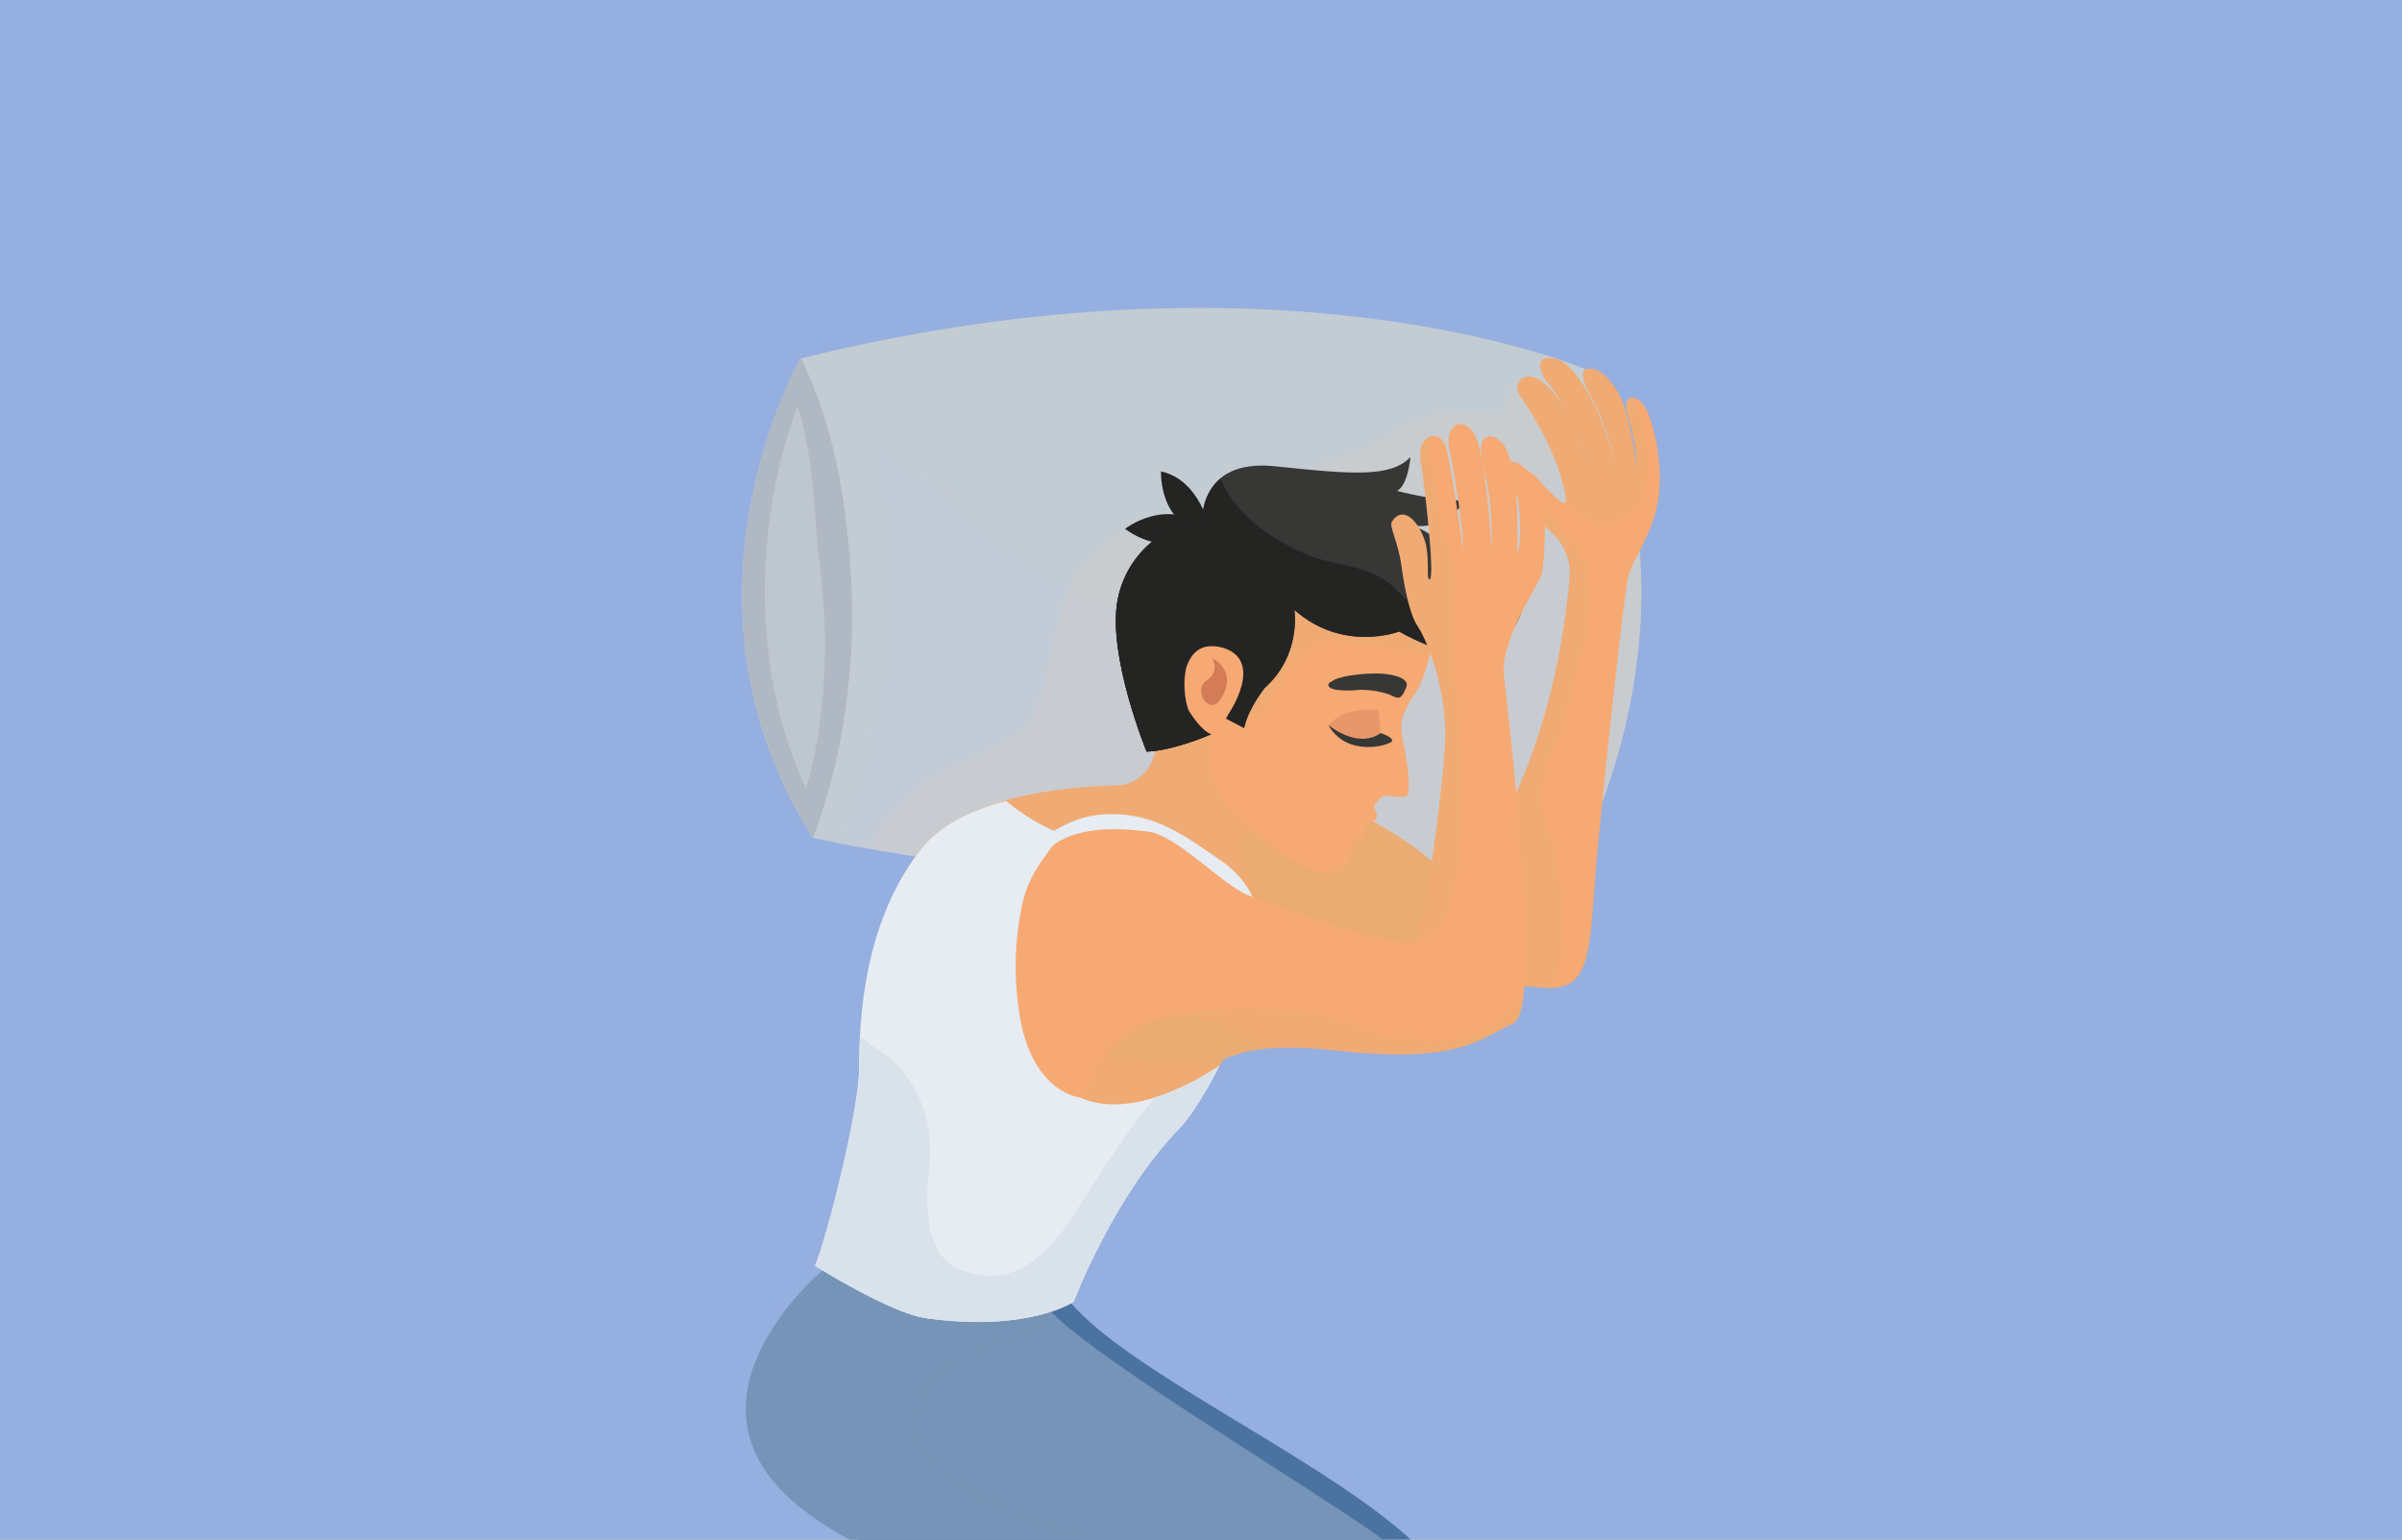 <svg width="234" height="150" viewBox="0 0 234 150" fill="none" xmlns="http://www.w3.org/2000/svg">
<rect x="0" y="0" width="234" height="150" fill="#808080" stroke="none"/>
<g clip-path="url(#clip0_5_869)">
<rect width="234" height="150" fill="#95AFE0"/>
<path d="M154.601 36.029C154.601 36.029 125.201 23.229 78.001 34.929C78.001 34.929 64.401 58.429 79.201 81.629C79.201 81.629 119.801 90.829 154.601 81.629C154.601 81.629 166.501 58.129 154.601 36.029Z" fill="#C3CCD3"/>
<path d="M78.001 34.829C78.001 34.829 64.401 58.429 79.201 81.629C81.001 76.929 83.601 67.829 82.901 56.129C82.501 49.629 81.501 41.929 78.001 34.829Z" fill="#B0B8C3"/>
<g style="mix-blend-mode:multiply" opacity="0.75">
<path d="M77.701 39.629C77.701 39.629 74.701 46.729 74.501 56.729C74.4 62.729 75.3 69.729 78.501 76.829C78.501 76.829 81.501 68.329 79.9 55.229C79.201 49.629 79.3 44.429 77.701 39.629Z" fill="#C3CCD4"/>
</g>
<g style="mix-blend-mode:multiply" opacity="0.55">
<path d="M152.501 82.129C155.101 75.329 160.301 57.729 152.501 43.229C152.501 43.229 140.001 62.529 119.901 61.429C99.801 60.229 89.301 43.529 84.501 42.429C84.501 42.429 90.001 62.229 81.401 82.129C90.201 83.829 123.101 89.329 152.501 82.129Z" fill="#C3CCD9"/>
</g>
<g style="mix-blend-mode:multiply" opacity="0.55">
<path d="M147.801 37.129C146.201 37.729 147.401 40.629 145.801 40.429C136.701 39.229 135.801 43.129 131.801 44.229C126.901 45.629 123.401 47.329 119.101 49.829C115.801 51.829 111.401 50.529 108.201 52.629C102.601 56.229 103.101 63.229 101.101 68.829C100.001 71.929 96.401 73.229 93.401 74.429C89.601 76.029 87.501 78.129 84.601 82.629C84.867 82.696 85.201 82.763 85.601 82.829C85.667 82.829 85.734 82.863 85.801 82.929C86.134 82.929 86.467 82.963 86.801 83.029C87.001 83.096 87.201 83.129 87.401 83.129C87.734 83.196 88.067 83.263 88.401 83.329C88.601 83.329 88.801 83.363 89.001 83.429C89.401 83.429 89.801 83.463 90.201 83.529C90.334 83.596 90.501 83.629 90.701 83.629C91.167 83.696 91.601 83.763 92.001 83.829C92.134 83.829 92.234 83.829 92.301 83.829C93.967 84.096 95.767 84.329 97.701 84.529C97.767 84.529 97.867 84.529 98.001 84.529C98.601 84.596 99.201 84.663 99.801 84.729C99.934 84.729 100.067 84.729 100.201 84.729C100.801 84.796 101.434 84.863 102.101 84.929C102.167 84.929 102.267 84.929 102.401 84.929C115.801 86.129 133.201 86.329 149.801 82.829C149.801 82.829 149.801 82.796 149.801 82.729C150.734 82.596 151.634 82.396 152.501 82.129C153.234 81.996 153.934 81.829 154.601 81.629C154.601 81.629 166.201 58.829 155.101 37.129C152.501 36.729 150.001 36.229 147.801 37.129Z" fill="#CCCCCC"/>
</g>
<path d="M138.901 151.429C130.701 142.729 108.801 133.429 103.701 126.129C103.701 126.129 95.1 129.129 85.6 125.029C84.867 124.763 84.167 124.429 83.501 124.029C83.501 124.029 78.201 126.829 75.001 131.129C74.8 131.396 74.634 131.663 74.501 131.929C73.967 132.729 73.567 133.563 73.3 134.429C73.167 134.763 73.067 135.063 73.001 135.329C72.867 135.996 72.8 136.629 72.8 137.229C72.8 137.896 72.867 138.563 73.001 139.229C73.134 139.896 73.367 140.596 73.701 141.329C73.9 141.663 74.1 142.029 74.3 142.429C74.967 143.496 75.867 144.596 77.001 145.729C79.001 147.529 81.501 149.029 84.3 150.329C84.834 150.596 85.4 150.829 86.001 151.029C95.3 154.729 124.201 162.529 123.101 162.129L122.401 162.429C119.701 165.029 117.501 165.129 114.901 167.629C114.234 168.163 113.601 168.729 113.001 169.329C110.701 172.029 108.001 175.929 105.601 181.829C101.301 191.929 94.701 198.329 94.701 198.329C94.701 198.329 98.001 204.629 104.801 205.729C104.801 205.729 120.401 187.429 127.501 178.229C129.901 175.029 139.701 165.129 140.701 161.929C141.301 160.129 142.701 155.129 138.901 151.429Z" fill="#4B73A1"/>
<path d="M134.101 149.529C123.301 142.129 105.901 131.929 101.501 126.929C101.501 126.929 91.001 128.029 80.201 123.729C80.201 123.729 64.6 136.629 78.3 147.129C90.4 156.429 114.101 159.029 119.201 160.829C119.134 160.829 119.101 160.829 119.101 160.829C119.167 160.829 119.201 160.829 119.201 160.829C119.334 160.896 119.467 160.929 119.601 160.929C123.901 162.129 123.801 166.429 123.901 166.629C124.501 168.329 122.401 174.729 123.401 185.129C124.501 196.229 124.101 214.129 124.101 214.129C124.101 214.129 129.701 216.529 136.001 213.929C136.001 213.929 139.101 185.029 140.201 173.529C140.701 168.429 140.601 163.629 140.001 159.629C139.701 157.529 139.201 155.629 138.001 153.729C136.901 151.929 135.501 150.629 134.101 149.529Z" fill="#7594B7"/>
<g style="mix-blend-mode:multiply" opacity="0.55">
<path d="M131.301 208.429C128.501 204.429 127.901 199.629 127.901 194.829C128.001 189.029 128.401 183.429 128.901 177.529C129.401 172.529 129.901 165.229 126.701 160.829C123.901 156.929 118.401 155.229 114.101 153.429C108.601 151.129 102.901 149.029 97.4 146.629C97.134 146.496 96.867 146.396 96.6 146.329C93.4 144.829 88.3 142.029 88.9 137.729C89.4 134.429 93.6 132.529 96.3 131.229C98.501 130.229 100.801 129.329 103.001 128.329C102.401 127.829 101.901 127.329 101.501 126.929C101.501 126.929 91.001 128.029 80.201 123.729C80.201 123.729 64.6 136.629 78.3 147.129C90.4 156.429 114.101 159.029 119.201 160.829C119.134 160.829 119.101 160.829 119.101 160.829C119.167 160.829 119.201 160.829 119.201 160.829C119.334 160.896 119.467 160.929 119.601 160.929C123.901 162.129 123.801 166.429 123.901 166.629C124.501 168.329 122.401 174.729 123.401 185.129C124.501 196.229 124.101 214.129 124.101 214.129C124.101 214.129 129.701 216.529 136.001 213.929C136.001 213.929 136.201 212.629 136.401 210.529C134.601 210.929 132.401 210.029 131.301 208.429Z" fill="#7594B7"/>
</g>
<path d="M160.5 40.129C159.8 38.429 158 38.129 158.5 40.129C159.5 43.629 159.5 45.529 159.5 45.529C158.7 40.929 158.3 39.129 157.3 37.729C156.3 36.229 155.6 36.029 155.1 35.929C154.5 35.829 154.1 36.129 154.2 36.629C154.3 37.329 154.7 38.029 155 38.629C156.2 40.929 156.9 42.929 157.4 45.429C156.5 41.329 153.9 35.529 151.5 34.929C149 34.429 150.5 36.929 150.5 36.929C153.4 40.329 154.7 45.129 154.7 45.129C153.2 40.429 151.9 38.629 150.4 37.329C148.5 35.729 147.1 37.429 148.2 38.729C149 39.829 149.4 40.629 150.4 42.429C151.9 45.329 152.8 48.529 152.5 48.929C152 49.729 147.5 43.229 146.8 45.429C146.1 47.629 150 50.629 151.6 52.329C153.2 54.129 152.9 56.329 152.9 56.329C151.2 75.829 143 85.229 143 85.229C142.1 85.229 139.4 83.829 139.4 83.829C132.6 78.129 125.5 77.229 123.1 75.029C121.2 73.329 116.3 73.329 113.5 72.329L116.3 90.129C121.9 92.629 129.8 93.229 132.8 93.529C136.2 94.029 145.5 95.929 150.3 96.229C155.1 96.629 154.8 92.829 155.5 84.229C156.3 75.629 158.1 58.729 158.6 56.329C159.1 53.929 161.8 51.529 161.7 46.229C161.6 43.729 161.1 41.529 160.5 40.129Z" fill="#F6A973"/>
<g style="mix-blend-mode:multiply" opacity="0.35">
<path d="M144.7 82.829C143.7 84.429 143 85.229 143 85.229C142.1 85.229 139.4 83.829 139.4 83.829C132.6 78.129 125.5 77.229 123.1 75.029C121.2 73.329 116.3 73.329 113.5 72.329L116.3 90.129C121.9 92.629 129.8 93.229 132.8 93.529C135.1 93.929 140.2 94.829 144.7 95.529V82.829Z" fill="#E2AF73"/>
</g>
<g style="mix-blend-mode:multiply" opacity="0.35">
<path d="M152.6 48.429C153.067 49.029 153.534 49.529 154 49.929C155.5 51.129 157.6 51.129 159 49.729C159.067 49.663 159.134 49.563 159.2 49.429C160.1 48.229 160.6 46.629 160.5 45.129C160.5 43.029 159.8 41.229 159.1 38.729C158.6 38.729 158.3 39.129 158.5 40.129C159.5 43.629 159.5 45.529 159.5 45.529C158.7 40.929 158.3 39.129 157.3 37.729C156.3 36.229 155.6 36.029 155.1 35.929C154.5 35.829 154.1 36.129 154.2 36.629C154.3 37.329 154.7 38.029 155 38.629C156.2 40.929 156.9 42.929 157.4 45.429C156.5 41.329 153.9 35.529 151.5 34.929C149 34.429 150.5 36.929 150.5 36.929C153.4 40.329 154.7 45.129 154.7 45.129C153.2 40.429 151.9 38.629 150.4 37.329C148.5 35.729 147.1 37.429 148.2 38.729C149 39.829 149.4 40.629 150.4 42.429C151.6 44.729 152.4 47.129 152.5 48.329C152.567 48.329 152.6 48.363 152.6 48.429Z" fill="#E2AF73"/>
</g>
<g style="mix-blend-mode:multiply" opacity="0.35">
<path d="M146.7 45.629C146.3 47.829 150.1 50.629 151.6 52.329C153.2 54.129 152.9 56.329 152.9 56.329C152.2 64.129 150.5 70.329 148.7 74.929C148.034 76.596 147.367 78.063 146.7 79.329C146.7 79.396 146.667 79.463 146.6 79.529C146.334 79.996 146.1 80.463 145.9 80.929C145.767 81.063 145.667 81.196 145.6 81.329C144.1 83.929 143 85.229 143 85.229C142.1 85.229 139.4 83.829 139.4 83.829C132.6 78.129 125.5 77.229 123.1 75.029C121.2 73.329 116.3 73.329 113.5 72.329L116.3 90.129C121.9 92.629 129.8 93.229 132.8 93.529C136.2 94.029 145.5 95.929 150.3 96.229C150.7 96.296 151.034 96.296 151.3 96.229C152.9 91.429 152.2 85.729 150.6 80.429C150 78.429 150 76.229 150.8 74.329C152.4 70.129 153.6 65.529 154.5 61.229C156.2 53.029 150.8 51.129 146.7 45.629Z" fill="#E2AF73"/>
</g>
<g style="mix-blend-mode:multiply">
<path d="M116.101 92.729C116.101 96.229 115.501 99.629 115.101 103.029C117.001 99.429 118.501 93.929 119.101 88.629C117.701 86.829 117.601 84.029 117.501 81.429C116.901 84.929 116.001 88.929 116.101 92.729Z" fill="#D9E2EB"/>
</g>
<path d="M123.8 73.829C123.3 72.729 123.4 71.729 123.8 70.929C123.7 70.829 118.3 64.529 113.7 69.729C113.3 71.229 112.7 72.929 112.2 74.229C111.6 75.629 110.2 76.529 108.7 76.529C104.2 76.629 93.6 77.429 89.501 83.029C84.001 90.229 84.001 101.329 84.1 105.529C84.1 109.629 83.1 117.829 82.001 120.429L104.7 123.729C104.7 123.729 111.7 112.629 115.5 108.429C117.9 105.829 120.7 101.129 122.1 96.329C122.7 92.129 123.2 88.229 121.2 84.329C119.5 80.929 125.5 77.229 123.8 73.829Z" fill="#F6A973"/>
<g style="mix-blend-mode:multiply" opacity="0.35">
<path d="M122.5 93.129C122.8 90.129 122.7 87.229 121.2 84.329C119.5 80.929 125.5 77.229 123.8 73.829C123.3 72.729 123.4 71.729 123.8 70.929C123.7 70.829 118.3 64.529 113.7 69.729C113.3 71.229 112.7 72.929 112.2 74.229C111.6 75.629 110.2 76.529 108.7 76.529C105.2 76.629 97.9 77.129 92.9 80.129C98.7 90.129 112.1 89.629 122.5 93.129Z" fill="#E2AF73"/>
</g>
<g style="mix-blend-mode:multiply" opacity="0.35">
<path d="M122.1 96.329C122.6 92.829 123.1 89.429 121.9 86.129L118.2 98.429L121.2 99.029C121.534 98.096 121.834 97.196 122.1 96.329Z" fill="#E2AF73"/>
</g>
<path d="M117.901 51.63C117.901 51.63 116.901 46.729 113.101 45.929C113.101 45.929 112.901 51.73 117.901 51.63Z" fill="#242423"/>
<path d="M117.901 51.629C117.901 51.629 114.001 54.729 109.601 51.529C109.601 51.529 113.701 48.229 117.901 51.629Z" fill="#242423"/>
<path d="M135.401 57.829L139.201 61.729C139.501 62.029 139.601 62.429 139.501 62.729C139.301 64.029 138.601 66.529 138.001 67.329C137.201 68.429 136.501 69.829 136.501 70.729C136.401 71.529 138.001 77.429 136.801 77.629C136.101 77.729 135.601 77.529 134.901 77.529C134.201 77.529 132.101 81.129 131.801 82.529C131.401 84.929 129.501 87.129 122.801 81.629C116.201 76.129 118.001 73.429 118.201 68.429C118.401 63.329 121.101 45.829 135.301 57.729C135.367 57.729 135.401 57.763 135.401 57.829Z" fill="#F6A973"/>
<g style="mix-blend-mode:multiply" opacity="0.35">
<path d="M118.101 70.529C118.367 70.329 118.634 70.163 118.901 70.029C121.301 69.129 122.301 70.729 123.701 68.129C124.701 66.429 125.701 64.429 127.301 63.229C127.901 62.629 128.701 62.229 129.601 62.129C130.501 62.029 131.001 62.729 131.701 62.729C134.301 62.729 136.801 63.229 139.301 63.829C139.367 63.429 139.434 63.063 139.501 62.729C139.601 62.429 139.501 62.029 139.201 61.729L135.401 57.829C135.401 57.763 135.367 57.729 135.301 57.729C121.101 45.829 118.401 63.329 118.201 68.429C118.201 69.163 118.167 69.863 118.101 70.529Z" fill="#E2AF73"/>
</g>
<path d="M117.101 51.029C117.101 51.029 116.601 44.629 124.201 45.429C131.801 46.229 135.501 46.529 137.401 44.529C137.401 44.529 137.201 47.229 136.101 47.829C136.101 47.829 140.201 48.929 142.801 48.729C142.801 48.729 140.701 51.929 137.301 51.129C137.301 51.129 140.101 51.729 141.801 54.829C143.501 57.929 147.201 58.629 148.701 57.629C148.701 57.629 147.801 68.029 136.301 61.529C136.301 61.529 130.901 63.629 126.101 59.429C126.101 59.429 126.801 63.829 123.201 67.029C123.201 67.029 121.601 69.029 121.201 70.929L119.101 69.829C119.101 69.829 122.301 62.329 116.701 64.529C116.701 64.529 117.401 68.429 118.001 71.529C118.001 71.529 114.401 73.129 111.701 73.229C111.701 73.229 107.801 63.729 108.901 58.329C110.001 52.929 115.001 50.529 117.101 51.029Z" fill="#373736"/>
<path d="M144.701 60.829C141.301 60.929 138.501 60.129 136.101 57.529C133.601 54.929 130.501 55.329 127.301 54.029C123.601 52.429 120.301 50.029 118.901 46.629C116.901 48.329 117.101 51.029 117.101 51.029C115.001 50.529 110.001 52.929 108.901 58.329C107.801 63.729 111.701 73.229 111.701 73.229C114.401 73.129 118.001 71.529 118.001 71.529C117.401 68.429 116.701 64.529 116.701 64.529C122.301 62.329 119.101 69.829 119.101 69.829L121.201 70.929C121.601 69.029 123.201 67.029 123.201 67.029C126.801 63.829 126.101 59.429 126.101 59.429C130.901 63.629 136.301 61.529 136.301 61.529C144.201 65.929 147.101 62.529 148.101 59.929C147.001 60.429 145.801 60.729 144.701 60.829Z" fill="#242423"/>
<path d="M116.801 64.529C116.401 64.329 116.034 64.129 115.701 63.929C113.501 62.729 112.501 60.929 112.101 58.529C111.701 55.929 112.601 53.629 114.001 51.629C111.901 52.729 109.601 54.929 108.901 58.329C107.801 63.729 111.701 73.229 111.701 73.229C114.401 73.129 118.001 71.529 118.001 71.529C117.401 68.429 116.701 64.529 116.701 64.529C116.767 64.529 116.801 64.529 116.801 64.529Z" fill="#242423"/>
<path d="M119.701 69.529C119.701 69.529 123.201 64.429 119.201 63.129C117.101 62.529 116.101 63.529 115.601 64.929C115.201 66.329 115.401 68.229 115.801 69.229C115.801 69.229 117.001 71.229 118.001 71.529C118.701 71.729 119.001 70.729 119.701 69.529Z" fill="#F6A973"/>
<path d="M118.101 64.129C118.101 64.129 120.701 65.329 118.901 68.129C117.801 69.829 116.201 67.229 117.501 66.329C118.901 65.429 118.101 64.129 118.101 64.129Z" fill="#D47C58"/>
<path d="M133.501 78.129C133.501 78.129 135.301 80.329 132.801 80.129C132.801 80.129 133.301 81.529 132.801 81.729C132.301 81.929 130.201 81.429 130.001 80.629C129.801 79.929 133.501 78.129 133.501 78.129Z" fill="#F6A973"/>
<path d="M129.701 66.429C130.301 65.829 132.901 65.629 133.601 65.629C135.101 65.529 137.401 65.929 137.001 66.929C136.601 68.029 136.301 68.129 135.701 67.829C135.001 67.429 133.301 67.129 132.201 67.229C131.601 67.296 131.001 67.296 130.401 67.229C130.101 67.229 129.101 67.029 129.501 66.529C129.567 66.463 129.634 66.429 129.701 66.429Z" fill="#373736"/>
<path d="M134.501 71.829C134.501 71.829 134.401 69.829 134.301 69.229C134.301 69.229 131.301 68.629 129.401 70.629C129.401 70.629 132.101 73.729 134.501 71.829Z" fill="#E79769"/>
<path d="M129.401 70.629C129.401 70.629 132.201 73.029 134.501 71.429C134.501 71.429 135.801 71.829 135.601 72.229C135.301 72.629 131.201 73.829 129.401 70.629Z" fill="#373736"/>
<path d="M99.8 84.529C99.7 85.329 99.7 85.829 99.7 86.329C100.634 85.929 101.567 85.529 102.5 85.129C105.2 84.329 108 84.629 110.7 84.929C115.1 85.329 118.9 87.429 122.6 89.829C122.5 87.429 121.1 85.429 119.2 84.029C115.8 81.729 112.7 79.129 107.8 79.329C104.4 79.429 102.2 81.229 99.8 82.929C99.867 83.396 99.867 83.929 99.8 84.529Z" fill="#E6ECF2"/>
<path d="M99.201 87.529C98.3 89.829 97.9 95.629 103.001 99.929C107.801 104.029 111.701 103.929 115.001 103.729C117.001 103.629 118.901 103.229 120.801 102.629C122.401 102.129 125.201 101.829 130.001 102.329C142.301 103.729 144.201 101.129 147.401 99.729C150.501 98.329 146.801 68.929 146.501 65.629C146.201 62.329 150.001 56.729 150.201 55.929C150.501 54.729 150.701 48.929 150.201 47.329C149.801 45.929 147.401 44.729 147.901 48.829C148.401 52.829 147.801 54.029 147.801 54.029C147.801 54.029 148.201 45.129 146.301 43.129C145.401 42.129 144.401 42.429 144.301 43.429C144.201 44.029 144.401 44.929 144.601 45.929C145.301 48.429 145.401 52.329 145.301 53.429C145.301 53.429 144.801 44.229 143.601 42.229C142.301 40.329 140.701 41.629 141.201 43.829C141.701 45.929 142.701 52.729 142.501 53.429C142.501 53.429 141.401 45.129 140.801 43.429C140.301 41.829 138.001 42.229 138.401 44.829C138.801 47.429 139.801 56.129 139.301 56.429C138.901 56.629 139.301 54.929 138.901 53.029C138.301 50.829 136.701 49.129 135.601 50.829C135.301 51.229 136.201 52.829 136.501 54.929C136.701 56.429 137.201 59.529 138.001 60.829C139.401 62.929 140.801 67.529 140.801 71.429C140.801 75.229 139.001 88.629 138.101 91.529C137.601 92.829 128.801 89.929 121.601 87.229C119.101 86.229 114.701 81.429 111.901 81.029C102.901 79.829 100.801 83.229 99.201 87.529Z" fill="#F6A973"/>
<g style="mix-blend-mode:multiply" opacity="0.35">
<path d="M138 60.829C139.4 62.929 140.8 67.529 140.8 71.429C140.8 75.129 139.1 88.229 138.1 91.529C139 91.329 141 90.529 141.7 85.829C142.2 82.129 142.5 79.729 142.4 76.029C142.4 70.929 141.3 66.529 141.6 61.929C141.534 61.729 141.5 61.529 141.5 61.329C141.2 59.229 142.1 56.729 141.4 54.629C140.8 52.929 140.4 51.329 140.1 49.529C139.7 47.263 139.334 44.996 139 42.729C138.6 43.029 138.3 43.729 138.4 44.829C138.8 47.429 139.8 56.129 139.3 56.429C138.9 56.629 139.3 54.929 138.9 53.029C138.3 50.829 136.7 49.129 135.6 50.829C135.3 51.229 136.2 52.829 136.5 54.929C136.7 56.429 137.2 59.529 138 60.829Z" fill="#E2AF73"/>
</g>
<g style="mix-blend-mode:multiply" opacity="0.35">
<path d="M147.901 98.029C144.301 101.629 140.001 103.029 130.001 99.429C127.201 98.429 124.101 98.229 120.901 98.329C117.601 98.329 113.601 98.629 110.701 100.229C110.701 100.229 108.801 101.629 107.801 102.529C112.001 104.029 115.901 103.329 118.701 103.729C118.701 103.729 120.401 101.229 130.001 102.329C142.301 103.729 144.201 101.129 147.401 99.729C147.534 99.663 147.634 99.563 147.701 99.429C147.767 99.363 147.801 99.296 147.801 99.229C147.934 99.096 148.034 98.896 148.101 98.629C148.167 98.363 148.234 98.063 148.301 97.729C148.301 97.663 148.301 97.596 148.301 97.529C148.167 97.663 148.034 97.829 147.901 98.029Z" fill="#E2AF73"/>
</g>
<g style="mix-blend-mode:multiply" opacity="0.35">
<path d="M123.301 102.229C121.301 100.629 119.201 99.829 117.401 99.329C114.501 98.629 111.301 99.329 109.101 101.429C108.501 101.829 108.001 102.229 107.601 102.829C106.201 104.529 106.201 106.429 104.901 108.429C105.201 108.629 105.501 108.829 105.901 108.929C108.601 110.129 111.901 109.929 115.001 109.029C115.201 108.829 115.301 108.629 115.501 108.429C116.601 107.229 117.801 105.529 118.901 103.529C119.301 103.229 120.501 102.429 123.301 102.229Z" fill="#E2AF73"/>
</g>
<path d="M105.2 106.929C105.2 106.929 105.167 106.929 105.1 106.929C101.4 106.029 99.8 102.129 99.3 98.729C98.7 94.829 98.9 91.329 99.6 88.029C100.3 84.829 102.3 82.929 103.4 81.229C101.5 80.529 99.7 79.429 98 78.029C94.6 78.929 91.4 80.429 89.5 83.029C84 90.229 83.7 99.829 83.7 104.029C83.7 108.229 80.5 120.729 79.4 123.329C79.4 123.329 86.7 127.929 90.2 128.429C100.2 129.829 104.6 126.829 104.6 126.829C104.6 126.829 108.5 116.429 115.1 109.729C116.2 108.529 117.8 105.829 118.8 103.829C114.6 106.629 109.2 108.729 105.2 106.929Z" fill="#E6ECF2"/>
<g style="mix-blend-mode:multiply">
<path d="M112.5 106.929C110 110.029 107.7 113.429 105.2 117.429C102.4 122.029 98.7 126.029 93.2 123.529C90.3 122.129 90.1 117.929 90.5 114.029C90.9 110.929 90.3 107.629 88.5 105.129C87.7 103.929 86.6 102.929 85.2 102.029C84.734 101.696 84.267 101.363 83.8 101.029C83.7 102.229 83.7 103.229 83.7 104.029C83.7 108.229 80.5 120.729 79.4 123.329C79.4 123.329 86.7 127.929 90.2 128.429C100.2 129.829 104.6 126.829 104.6 126.829C104.6 126.829 108.5 116.429 115.1 109.729C116.2 108.529 117.8 105.829 118.8 103.829C116.9 105.129 114.7 106.229 112.5 106.929Z" fill="#D9E2EB"/>
</g>
</g>
<defs>
<clipPath id="clip0_5_869">
<rect width="234" height="150" fill="white"/>
</clipPath>
</defs>
</svg>
